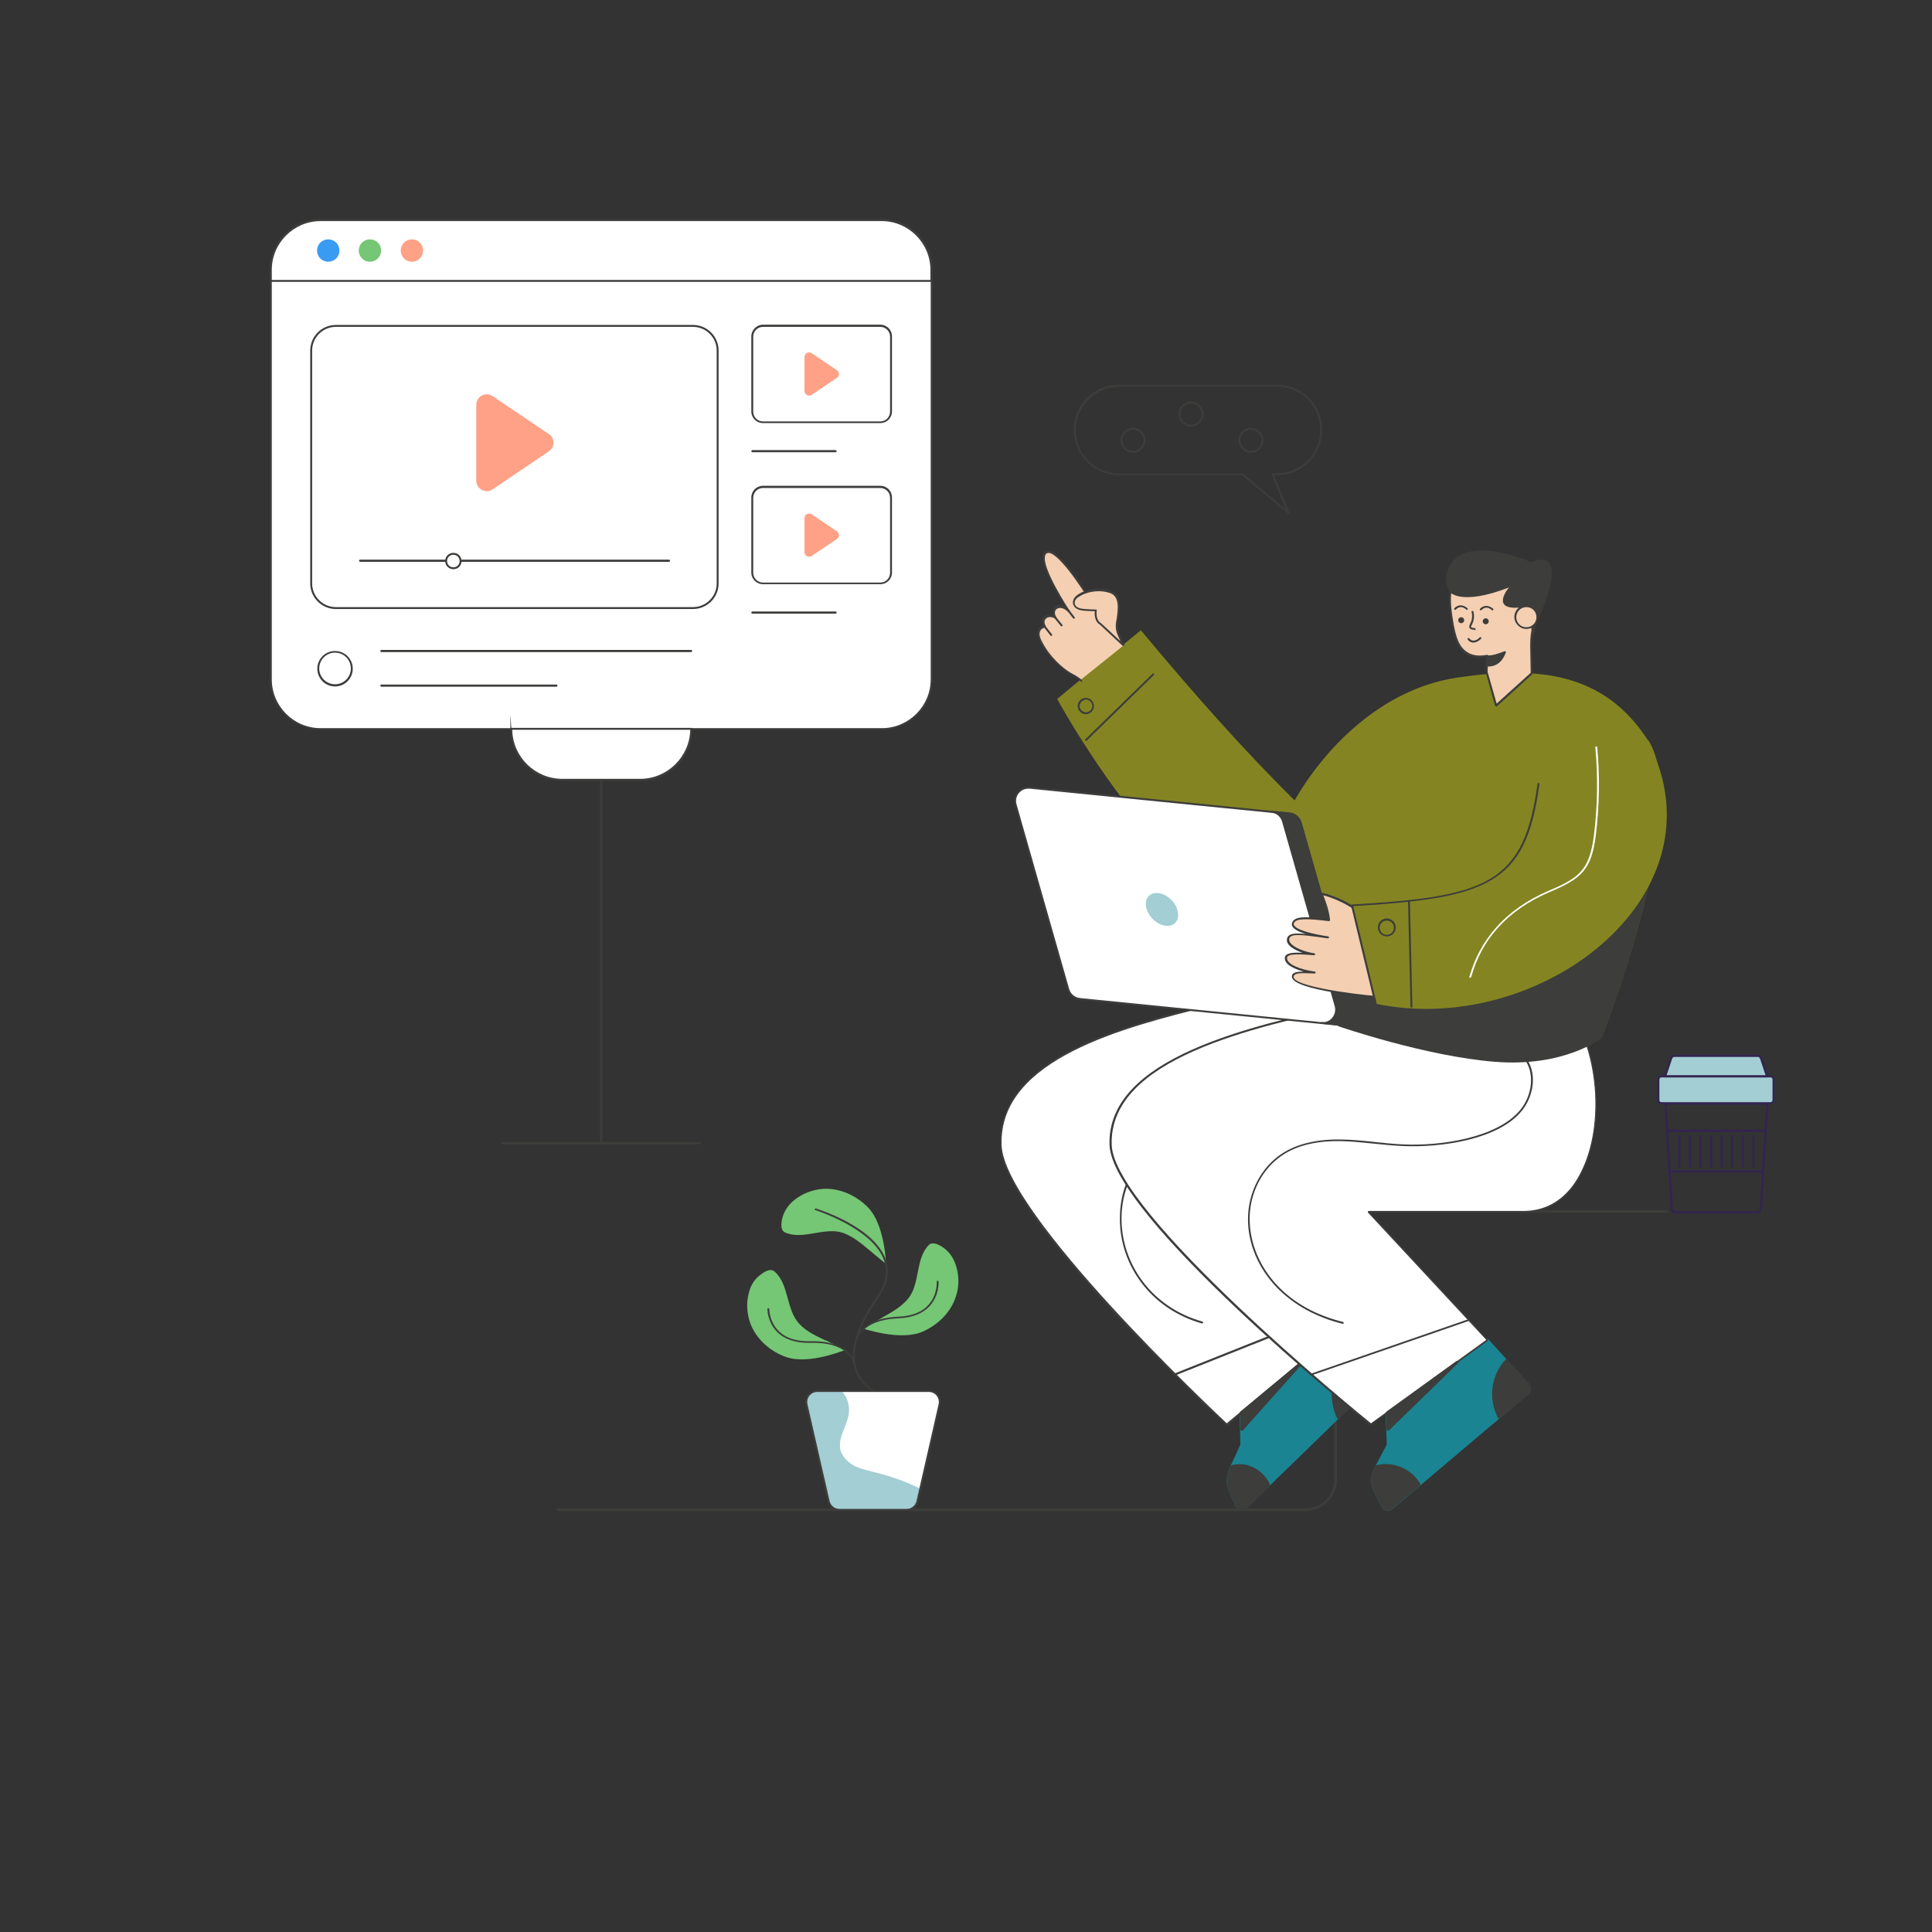 <?xml version="1.0" encoding="UTF-8"?> <svg xmlns="http://www.w3.org/2000/svg" id="Layer_1" version="1.1" viewBox="0 0 708.7 708.7"><rect x="0" y="0" width="708.7" height="708.7" fill="#333333" stroke="none"/><defs><style> .st0 { stroke-miterlimit: 10; } .st0, .st1 { stroke: #322450; stroke-width: .8px; } .st0, .st2 { fill: #a3ced3; } .st3 { fill: #f4cfb2; } .st1 { fill: none; stroke-linecap: round; stroke-linejoin: round; } .st4 { fill: #75c675; } .st5 { fill: #ffa186; } .st6 { fill: #1a8492; } .st7 { fill: #3a9bf3; } .st8 { fill: #fff; } .st9 { fill: #848522; } .st10 { fill: #3d3d3b; } </style></defs><g id="Video_Tutorial"><g><g><g><g><path class="st9" d="M604.6,271.7c-16.2-25.3-40.9-27.4-69.7-23.2-28.9,4.2-49.7,27.1-60,45.1-18.1-17.8-37.1-39.2-56.4-62.4l-6.5,5.3c0,0,0,.2.1.2l-.2-.2c-.1,0-20.9,17.3-24.1,19.9,0,0,36.5,67.7,75.5,81.8-1.7,11.6-2.7,22.7-2,34,20.3,10.1,37.2,8.2,55.2,5.4,20.3-3.2,41.8-7.6,71,3,0,0,13-32.8,18.8-63.6,3.5-18.4,4.4-36.1-1.7-45.5ZM398.9,261.6c-1.4.3-2.8-.5-3.2-1.9-.4-1.4.5-2.8,1.9-3.2,1.4-.3,2.8.5,3.2,1.9.3,1.4-.5,2.8-1.9,3.2Z"></path><path class="st9" d="M400.9,258.4c.3,1.4-.5,2.8-1.9,3.2-1.4.3-2.8-.5-3.2-1.9-.4-1.4.5-2.8,1.9-3.2,1.4-.3,2.8.5,3.2,1.9Z"></path><path class="st9" d="M412.1,236.8l-.2-.2h0s0,0,.1.2Z"></path><g><g><g><path class="st3" d="M412.1,236.8l-12.1-16.6s-11.6-19.4-16-17.8c-5.2,1.9,8,21.7,8,21.7-3.4-3.5-7-1-4.9,2.4-2.9-1.8-5.9.2-4,3.1,0,0-4,.6-1.3,5.8,2.7,5.2,7.1,9.3,10.4,11.3s2.8,1.4,4.2,2.7"></path><path class="st10" d="M396.2,249.7c-1.3-1.3-2.8-1.9-4.1-2.7-3-1.8-7.6-5.9-10.5-11.4-1-2-1.3-3.6-.7-4.8.4-.9,1.2-1.3,1.7-1.4-.6-1.2-.5-2.4.3-3.2.8-.8,2.2-1,3.5-.5-.5-1.5,0-2.6.7-3.2.8-.6,2.1-.8,3.6,0-2.7-4.3-9.3-15.3-8-19.1.2-.7.6-1.1,1.3-1.3,4.5-1.6,15.2,16,16.4,18l9.5,11.6c.1.1.1.4,0,.5-.1.1-.4.1-.5,0l-9.6-11.6c-3.2-5.4-12.3-18.9-15.6-17.7-.4.1-.7.4-.8.9-1.5,4.4,8.9,20.1,9,20.3.1.2,0,.4,0,.5-.1.1-.3.1-.5,0-1.7-1.8-3.4-1.9-4.3-1.2-.8.6-.9,1.9,0,3.2,0,.1,0,.3,0,.4-.1.1-.3.1-.4,0-1.6-1-3-.7-3.6,0-.6.6-.6,1.6,0,2.7,0,0,0,.2,0,.3s-.1.2-.3.2c0,0-1.2.2-1.7,1.2-.5,1-.3,2.3.7,4.1,2.8,5.4,7.3,9.4,10.3,11.2,1.4.8,2.9,1.5,4.3,2.8.1.1.1.4,0,.5-.1.1-.4.1-.5,0Z"></path></g><g><path class="st3" d="M412.1,236.8c-.9-.8-3.9-3.6-3.7-3.4l-4.7-4.3c-2.5-1.4-1.8-5.1-1.8-5.1,0,0-4.3,0-5.6-.4-2.8-.6-3.3-3.1-1.2-4.8.8-.6,1.8-1.1,3-1.6,2.6-.9,6-1.2,9.2,0,4.7,1.7,2.4,9,2.3,12.1,0,1.9.4,3.4,2.4,7.3,0,0,0,.2.1.2Z"></path><path class="st10" d="M411.9,237c-10.5-9.8-7.9-7.4-8.3-7.8-2.2-1.2-2.1-4-2-5-1.1,0-4.2-.1-5.3-.4-3.1-.7-3.6-3.6-1.3-5.4,2.9-2.2,8.1-3.3,12.5-1.7,4,1.5,3.3,6.8,2.8,10.3-.5,3.2-.6,3.9,2.1,9.2v.2c.2.2.2.3,0,.4-.1.1-.3,0-.4,0ZM395.4,219.1c-1.9,1.4-1.5,3.6,1,4.1,1.3.3,5.5.4,5.6.4.1,0,.2,0,.3.1s0,.2,0,.3c0,0-.6,3.4,1.7,4.7l7,6.5c-1.4-2.9-1.8-4.2-1.7-5.9,0-.6.1-1.4.3-2.2.5-3.5,1.2-8.2-2.3-9.5-4.1-1.5-9.1-.5-11.8,1.5Z"></path></g></g><path class="st10" d="M385.4,233.2l-2.6-3.3c-.1-.2,0-.4,0-.5.2-.1.4,0,.5,0l2.6,3.3c.1.2,0,.4,0,.5-.1.1-.4,0-.5,0Z"></path><path class="st10" d="M389.2,229.7l-2.6-3.2c-.1-.1,0-.4,0-.5.1-.1.4,0,.5,0l2.6,3.2c.1.1,0,.4,0,.5-.1.1-.4,0-.5,0Z"></path><path class="st10" d="M393.7,226.9l-2.2-2.9c-.1-.2,0-.4,0-.5.2-.1.4,0,.5,0l2.2,2.9c.1.2,0,.4,0,.5-.2.1-.4,0-.5,0Z"></path></g></g><path class="st10" d="M398.1,271.7c-.1-.1-.1-.4,0-.5l24.7-24.1c.1-.1.4-.1.5,0,.1.1.1.4,0,.5l-24.7,24.1c-.1.1-.4.1-.5,0Z"></path><path class="st10" d="M395.4,259.7c-.4-1.6.6-3.2,2.2-3.6,1.6-.4,3.2.6,3.6,2.2.4,1.6-.6,3.2-2.2,3.6,0,0,0,0,0,0-1.6.4-3.2-.6-3.6-2.2ZM398.9,261.6h0,0ZM397.8,256.8c-1.2.3-2,1.5-1.7,2.7.3,1.2,1.5,2,2.8,1.7,1.2-.3,2-1.5,1.7-2.8-.3-1.2-1.6-2-2.8-1.7Z"></path></g><g><path class="st10" d="M478.9,554.3H204.6c-.3,0-.5-.2-.5-.5s.2-.5.5-.5h274.3c5.8,0,10.5-4.7,10.5-10.5v-87.4c0-6.3,5.2-11.5,11.5-11.5h110.5c.3,0,.5.2.5.5s-.2.5-.5.5h-110.5c-5.8,0-10.5,4.7-10.5,10.5v87.4c0,6.3-5.2,11.5-11.5,11.5Z"></path><g><g><path class="st6" d="M500.1,511c-45.4,44.2-32,31.2-34.6,33.7l-8.9,8.7c-.9.8-2.2.5-2.7-.6l-2.5-5.6c-1.1-2.5-1.1-5.6,0-8.1,0-.1,4.4-9.6,4.2-9l-.3-11.8,31.9-26.6,6,7.6,7.1,8.9c.7.8.6,2.2-.2,2.9Z"></path><path class="st6" d="M453.4,552.9l-2.5-5.6c-1.2-2.7-1.2-5.8,0-8.5l4.1-8.9-.3-11.7c0-.2,0-.3.2-.4l31.9-26.6c.2-.2.5-.2.7,0l13.1,16.5c.8,1.1.7,2.7-.2,3.6h0l-43.5,42.3c-1.1,1.1-2.8.7-3.5-.8ZM455.8,518.4l.3,11.6c0,0,0,.2,0,.2l-4.2,9c-1.1,2.4-1.1,5.3,0,7.7l2.5,5.6c.4.8,1.3,1.1,1.9.5l43.5-42.3h0c.6-.6.6-1.6.1-2.2l-12.7-16.1-31.3,26.1Z"></path></g><g><path class="st8" d="M443.5,368.8c-32.4,8.1-77.4,19.7-76.4,51.2.8,26.2,82.9,102.5,82.9,102.5l37.2-31-38-47h49.3c26.1,0,29.4-52.1,14-75.8h-69.1Z"></path><path class="st10" d="M449.8,522.8c-3.4-3.1-82.3-76.7-83-102.8-1-32.2,45.8-43.9,76.7-51.6,0,0,0,0,0,0h69.1c.1,0,.2,0,.3.2,10.9,16.8,12.5,47.5,3.3,64.5-4.2,7.8-10.3,11.8-17.6,11.8h-48.5l37.5,46.4c.1.1,0,.4,0,.5l-37.2,31c-.1.1-.3.1-.5,0ZM443.5,369.1c-30.7,7.7-77.1,19.2-76.1,50.9.8,25.1,77.8,97.6,82.6,102.1l36.7-30.6-37.8-46.7c-.2-.2,0-.6.3-.6h49.3c7,0,12.9-4,17-11.5,9.1-16.7,7.5-47-3.2-63.6h-68.8Z"></path></g><g><line class="st8" x1="481.3" y1="484.2" x2="431" y2="504.1"></line><path class="st10" d="M430.7,504.3c0-.2,0-.4.2-.5l50.2-20c.2,0,.4,0,.5.2,0,.2,0,.4-.2.5l-50.2,20c-.2,0-.4,0-.5-.2Z"></path></g><path class="st10" d="M441,485.5c-18.9-5.3-30.3-21.5-30.2-38.5,0-16.8,10.1-29.6,30-29.2,6.6.1,13.1,1.5,19.7,1.8,12.1.6,30-2.5,37.2-12.6,3.6-5.1,5-13.7.9-19.1-.1-.2,0-.4,0-.5.2-.1.4,0,.5,0,4.2,5.7,2.8,14.6-.9,20-7.3,10.3-25.3,13.5-37.8,12.9-6.6-.3-13.1-1.6-19.7-1.8-19.6-.5-29.2,12.5-29.3,28.5,0,16.8,11.2,32.6,29.7,37.8.2,0,.3.2.2.4,0,.2-.2.3-.4.2Z"></path><g><path class="st10" d="M500.1,511l-9.2,8.9c-1.2-2.5-1.8-5.4-1.8-8.5,0-4.7,1.5-9,4.1-12.2l7.1,8.9c.7.8.6,2.2-.2,2.9Z"></path><path class="st10" d="M490.4,520.1c-1.2-2.7-1.9-5.7-1.9-8.7,0-4.6,1.5-9.1,4.2-12.5,0-.1.2-.2.4-.2h0c.2,0,.3,0,.4.2l7.1,8.9c.8,1.1.7,2.7-.2,3.6l-9.2,8.9c-.2.2-.7.2-.8-.1ZM493.2,500c-2.3,3.2-3.6,7.2-3.6,11.4s.5,5.3,1.5,7.7l8.6-8.4h0c.6-.6.6-1.6.1-2.2l-6.7-8.4Z"></path></g><g><path class="st10" d="M465.5,544.6l-8.9,8.7c-.9.8-2.2.5-2.7-.6l-2.5-5.6c-1.1-2.5-1.1-5.6,0-8.1l.5-1c1-.3,2-.4,3-.4,4.5,0,8.5,2.8,10.6,7Z"></path><path class="st10" d="M453.4,552.9l-2.5-5.6c-1.2-2.7-1.2-5.8,0-8.5l.5-1c0-.1.2-.2.3-.3,1-.3,2.1-.4,3.1-.4,4.5,0,8.8,2.8,11,7.3,0,.2,0,.4,0,.6l-8.9,8.7c-1.1,1.1-2.8.7-3.5-.8ZM452.3,538.5l-.4.8c-1.1,2.4-1.1,5.3,0,7.7l2.5,5.6c.4.8,1.3,1.1,1.9.5l8.7-8.4c-2.1-4-5.9-6.4-10-6.4s-1.8.1-2.6.3Z"></path></g><g><polygon class="st10" points="477.6 499.8 455.5 524.4 455.3 518.2 477.6 499.8"></polygon><path class="st10" d="M455,524.4l-.2-6.2c0-.2,0-.3.2-.4l22.3-18.5c.2-.2.5-.2.7,0,.2.2.2.5,0,.7l-22.1,24.7c-.3.3-.9.1-.9-.3ZM455.8,518.4v4.7c.1,0,16.9-18.7,16.9-18.7l-16.9,14Z"></path></g></g><g><g><path class="st6" d="M560.5,511c-51.4,43.5-37.2,31.5-39.8,33.7l-10.3,8.7c-1,.8-2.5.5-3.1-.6l-2.9-5.6c-1.3-2.5-1.3-5.6,0-8.1l.5-1,4.3-8-.4-11.8,36.7-26.6c1.5,1.7-5.6-6.1,15,16.5.8.8.7,2.2-.2,2.9Z"></path><path class="st6" d="M506.9,552.9l-2.9-5.6c-1.4-2.7-1.3-5.9,0-8.5l4.7-8.9-.4-11.7c0-.2,0-.3.2-.4l36.7-26.6c.2-.2.5-.1.7,0l15,16.5c1,1.1.9,2.7-.2,3.6l-50,42.3c-1.2,1-3.1.7-3.9-.8ZM509.5,518.5l.3,11.6c0,.3.2-.2-4.9,9.2-1.3,2.4-1.3,5.2,0,7.6l2.9,5.6c.5.9,1.6,1.1,2.3.5l50-42.3h0c.7-.6.7-1.5.1-2.2l-14.7-16.2-36.1,26.2Z"></path></g><g><path class="st8" d="M495.3,368.8c-37.3,8.1-89,19.7-88,51.2.9,26.2,95.4,102.5,95.4,102.5l42.9-31-43.7-47h56.7c30,0,33.9-52.1,16.2-75.8h-79.5Z"></path><path class="st10" d="M502.6,522.8c-3.9-3.1-94.7-76.7-95.6-102.8-1.1-32.2,52.7-43.9,88.2-51.6,0,0,0,0,0,0h79.5c.1,0,.2,0,.3.1,11.8,15.8,14.3,44,5.4,61.6-4.8,9.7-12.4,14.8-21.9,14.8h-55.9c45,48.5,43.3,46.4,43.3,46.7s2.6-1.8-43,31.2c-.1,0-.3,0-.4,0ZM495.4,369.1c-35.4,7.7-88.7,19.2-87.6,50.9.9,25.2,90.1,98.1,95.1,102.1l42.3-30.6-43.4-46.7c0-.1-.1-.3,0-.4,0-.1.2-.2.3-.2h56.7c11.6,0,18-7.8,21.2-14.4,8.7-17.4,6.3-45.1-5.3-60.7h-79.3Z"></path></g><g><line class="st8" x1="538.8" y1="484.2" x2="481" y2="504.1"></line><path class="st10" d="M480.7,504.3c0-.2,0-.4.2-.4l57.8-20c.2,0,.4,0,.4.2,0,.2,0,.4-.2.4l-57.8,20c-.2,0-.4,0-.4-.2Z"></path></g><path class="st10" d="M492.5,485.6c-9.7-2.4-18-7-24.1-13.3-6.8-7-10.7-16.2-10.6-25.2,0-9.7,4.8-18.9,12.4-23.9,5.5-3.6,12.9-5.4,22-5.2,7.6.1,15.1,1.5,22.7,1.8,13.3.6,34.3-2.3,42.8-12.7,4.2-5.1,5.7-13.6,1.1-19.1-.1-.1-.1-.4,0-.5.1-.1.4-.1.5,0,4.9,5.7,3.3,14.7-1.1,20-8.6,10.6-29.8,13.5-43.4,12.9-7.5-.3-15.1-1.6-22.7-1.8-8.9-.2-16.2,1.5-21.6,5.1-7.4,4.9-12.1,13.8-12.1,23.4,0,8.8,3.7,17.8,10.4,24.7,6,6.3,14.3,10.8,23.8,13.1.2,0,.3.2.3.4,0,.2-.2.3-.4.3Z"></path><g><path class="st10" d="M560.5,511l-10.5,8.9c-3.4-6.4-2.8-14.8,2.6-20.8l8.1,8.9c.8.8.7,2.2-.2,2.9Z"></path><path class="st10" d="M549.5,520.1c-3.6-6.8-2.7-15.4,2.7-21.3.2-.2.5-.2.7,0l8.1,8.9c1,1.1.9,2.7-.2,3.6l-10.5,8.9c-.2.2-.6.1-.8-.1ZM552.5,499.9c-4.7,5.5-5.4,13.1-2.4,19.2l10.1-8.5h0c.7-.6.7-1.5.1-2.2l-7.8-8.5Z"></path></g><g><path class="st10" d="M520.7,544.6l-10.3,8.7c-1,.8-2.5.5-3.1-.6l-2.9-5.6c-1.3-2.5-1.3-5.6,0-8.1l.5-1c5.9-1.5,12.4,1,15.7,6.6Z"></path><path class="st10" d="M506.9,552.9l-2.9-5.6c-1.4-2.7-1.3-5.9,0-8.5l.5-1c0-.1.2-.2.3-.3,6.2-1.6,12.9,1.2,16.2,6.8.1.2,0,.5-.1.6l-10.3,8.7c-1.2,1-3.1.7-3.9-.8ZM505.4,538.5l-.4.8c-1.3,2.4-1.3,5.2,0,7.6l2.9,5.6c.5.9,1.6,1.1,2.3.5l9.9-8.4c-3.1-5-9.1-7.4-14.7-6.1Z"></path></g><g><polygon class="st10" points="534.6 499.8 509.1 524.4 508.9 518.2 534.6 499.8"></polygon><path class="st10" d="M508.6,524.4l-.2-6.2c0-.2,0-.3.2-.4l25.6-18.5c.2-.2.5-.1.7,0,.2.2.2.5,0,.7l-25.4,24.7c-.3.3-.8,0-.8-.3ZM509.5,518.5v4.8c.1,0,19.9-19.1,19.9-19.1l-19.9,14.3Z"></path></g></g><g><path class="st10" d="M587.4,380.8s-13.3,10.7-38.9,8.7c-25.6-2-57.7-13.1-57.7-13.1l3.6-19.5s76.1,9.6,93,23.9Z"></path><path class="st10" d="M606.3,317.2c-5.8,30.8-18.8,63.6-18.8,63.6-29.2-10.6-50.7-6.2-71-3-1.8-.4-3.6-.9-5.1-1.9-1.5-1.1-7.4-7.3-7-9.1.6-3,9,.5,12,0,20.6-3.1,40.6-10.4,58.4-21.3,3.5-2.1,6.9-4.4,10-7,5.6-4.5,10-9.6,13.4-15.9,1.4-2.6,4.7-4.8,8.1-5.4Z"></path><g><g><path class="st8" d="M477.1,302l19.3,67.7c.9,3.3-1.8,6.6-5.2,6.2l-95.1-9.5c-2-.2-3.7-1.6-4.2-3.5l-19.3-67.7c-.9-3.3,1.8-6.6,5.2-6.2l95.1,9.5c2,.2,3.7,1.6,4.2,3.5Z"></path><path class="st10" d="M491.7,376.3c-.5,0,4,.4-95.6-9.5-2.2-.2-3.9-1.7-4.5-3.8l-19.3-67.7c-1-3.6,1.9-7,5.6-6.7l95.1,9.5c2.2.2,3.9,1.7,4.5,3.8h0l19.3,67.7c.5,1.7,0,3.5-1,4.8-1,1.2-2.5,1.9-4,1.9ZM377.2,289.3c-2.9,0-5.2,2.8-4.3,5.8l19.3,67.7c.5,1.8,2.1,3.1,3.9,3.3l95.1,9.5c1.5.1,3-.4,3.9-1.6s1.3-2.7.9-4.2l-19.3-67.7c-.5-1.8-2.1-3.1-3.9-3.3l-95.1-9.5c-.2,0-.3,0-.5,0Z"></path></g><g><path class="st10" d="M491.2,375.9l-6.5-.6c3.4.3,6.1-2.9,5.2-6.2l-19.3-67.7c-.5-1.9-2.2-3.3-4.2-3.5l6.5.6c2,.2,3.7,1.6,4.2,3.5l19.3,67.7c1,3.3-1.7,6.6-5.2,6.2Z"></path><path class="st10" d="M491.2,376.2c-.1,0-6.6-.7-6.5-.6-.2,0-.3-.2-.3-.4s.2-.3.4-.3h0c1.5.2,3-.4,3.9-1.6,1-1.2,1.3-2.7.9-4.2l-19.3-67.7c-.5-1.8-2-3.1-3.9-3.3h0c-.2,0-.3-.2-.3-.4s.2-.3.4-.3l6.5.6c2.2.2,3.9,1.7,4.5,3.8l19.3,67.7c.5,1.7.1,3.5-1,4.8-1.1,1.3-2.8,2-4.6,1.9ZM487.4,375.2c.8,0,4,.4,3.9.4,1.5.1,3-.4,3.9-1.6,1-1.2,1.3-2.7.9-4.2l-19.3-67.7c-.5-1.8-2-3.1-3.9-3.3l-3.9-.4c.9.7,1.6,1.7,2,2.8l19.3,67.7c.5,1.7,0,3.5-1,4.8-.5.6-1.2,1.1-1.9,1.4Z"></path></g><path class="st2" d="M432,334.2c.8,3.3-1.1,5.7-4.3,5.4-3.2-.3-6.4-3.2-7.2-6.6-.8-3.3,1.1-5.7,4.3-5.4,3.2.3,6.4,3.2,7.2,6.6Z"></path></g><g><path class="st3" d="M502.5,338c-7.5-8.2-17.7-10.1-17.7-10.1,0,0,2.2,4.7,2.7,9.7-9-1.1-12.2-1-13.2.8-1.6,3.1,8.5,5,12.7,5.6-9-1.1-14.1-2.2-14.7.5-.6,2.7,5.2,5.1,9.5,5.7-6.4-.6-10.1-.5-10.2,1.2-.3,3.1,6.2,4.9,10.5,5.5-4-.1-8.2-.5-7.9,1.5.5,4.7,32.3,7.5,32.3,7.5l-4-27.9Z"></path><path class="st10" d="M506.6,366.2c-4.7-.4-32.2-3-32.7-7.8-.2-1.9,2.4-2,4.3-2h0c-3.2-.9-7.1-2.5-6.9-5.1.2-1.6,2.4-2,6.5-1.8-2.4-.8-6.2-2.6-5.7-5.1.4-2,2.7-2.2,6.9-1.8-2.4-.7-6.1-2.2-4.9-4.4,1-1.9,4-2.2,13.1-1.1-.5-4.7-2.6-9.1-2.6-9.1-.1-.3.1-.5.4-.5.1,0,10.3,2.1,17.9,10.2,0,0,0,.1,0,.2l4,27.9c0,.2-.1.4-.3.4ZM474.7,357.8c-.1.2-.2.3-.2.6.3,3.2,18.9,6,31.6,7.1l-4-27.3c-6.3-6.7-14.4-9.2-16.7-9.8.6,1.5,2.1,5.2,2.5,9.1,0,.2-.2.4-.4.4-8.9-1.1-12-.9-12.8.6-.2.3-.2.6,0,.9.9,1.8,7.1,3.3,12.5,4.1.2,0,.3.2.3.4,0,.2-.2.3-.4.3-1.3-.2-2.4-.3-3.5-.5-6.4-.8-10.3-1.3-10.7.7,0,.5,0,.9.4,1.4,1.3,1.9,5.5,3.4,8.8,3.9.2,0,.3.2.3.4,0,.2-.2.3-.4.3-4.8-.4-9.7-.7-9.9.9-.2,2.5,5.1,4.4,10.2,5.1.2,0,.3.2.3.4,0,.2-.2.3-.3.3-1.9,0-6.5-.5-7.4.5Z"></path></g><path class="st9" d="M504.7,368.2c57.7,12.1,123.8-35.9,102.7-90-4.6-11.7-10.7-14.6-17.7-14.3-12.9.6-23.5,10.8-25.2,23.7-5.1,37.1-19.1,41.6-68.4,44.6l8.7,36.1Z"></path><path class="st10" d="M504.3,368.3l-8.7-36.1c0-.2.1-.4.3-.4,49.9-2.9,63.1-7.7,68.1-44.3,0-.2.2-.3.4-.3.2,0,.3.2.3.4-2.6,19.4-7.6,29.3-17.8,35.3-10.1,6-25.6,8-50.5,9.5l8.6,35.7c0,.2,0,.4-.3.4-.2,0-.4,0-.4-.3Z"></path><g><g><path class="st3" d="M562.3,230.2c-.5,2.1-.7,4.3-.7,6.6l.2,10.3-13,11.8-3.4-12.2.2-5.9c-10.5,1.9-12.1-6.8-13.3-15.5-2.3-16.4,5.8-17.5,14.6-17.5s18.2,11.3,15.4,22.6Z"></path><path class="st10" d="M548.4,258.9c-3.5-12.6-3.4-12.3-3.4-12.3v-5.5c-3.1.5-5.6,0-7.6-1.4-3.6-2.6-4.7-8.1-5.5-14.5-.9-6.8-.2-11.4,2.3-14.3,3-3.4,7.9-3.7,12.7-3.7,9,0,16.4,8.1,16.4,18.2s-1.3,5.2-1.3,11.3l.2,10.3c0,.1,0,.2-.1.3l-13,11.8c-.2.2-.5,0-.6-.2ZM545.7,246.5l3.3,11.6,12.5-11.3-.2-10.1c0-6.2,1.3-6.8,1.3-11.3,0-9.6-7-17.5-15.7-17.5s-9.4.3-12.2,3.4c-2.3,2.7-3,7.2-2.1,13.7.9,6.2,1.8,11.6,5.3,14,1.9,1.4,4.4,1.8,7.6,1.2.2,0,.4.1.4.4l-.2,5.9Z"></path></g><g><path class="st10" d="M531.9,216.8s4.1,5.4,22.7-2.2c0,0-8.2,8.7,2.5,7.9,2.9,1.4,4.2,4.5,5,8.4,0,0,15.5-30.9-.7-24.3,0,0-22-9.8-28.9.2-3.9,5.5-.7,10-.7,10Z"></path><path class="st10" d="M561.8,231c-.8-4.3-2.3-6.9-4.7-8.1-3.1.2-5-.3-5.6-1.6-.8-1.7.8-4.3,2-5.8-17.6,6.8-21.7,1.8-21.8,1.5,0,0,0,0,0,0,0,0-3.3-4.7.7-10.4,6.8-9.8,27.2-1.3,29.2-.4,3.1-1.2,5.3-1.2,6.5.1,4.4,4.7-5.2,23.9-5.6,24.7-.1.3-.6.2-.7,0ZM557.1,222.2c0,0,.1,0,.2,0,2.4,1.2,4,3.6,4.9,7.6,1.9-3.9,8.8-19.2,5.2-23-1-1.1-3-1.1-5.9,0,0,0-.2,0-.3,0-.2,0-21.8-9.5-28.5.1-3.6,5.2-.8,9.4-.7,9.6.1.2,4.4,4.9,22.3-2.3.2,0,.3,0,.4.1,0,.1,0,.3,0,.4-1,1.1-3.6,4.4-2.7,6.1.5,1,2.2,1.4,5,1.2,0,0,0,0,0,0Z"></path></g><g><circle class="st3" cx="559.9" cy="226.3" r="4"></circle><path class="st10" d="M559.9,230.7c-2.4,0-4.4-2-4.4-4.4s2-4.4,4.4-4.4,4.4,2,4.4,4.4-2,4.4-4.4,4.4ZM559.9,222.7c-2,0-3.7,1.6-3.7,3.7s1.7,3.7,3.7,3.7,3.7-1.6,3.7-3.7-1.6-3.7-3.7-3.7Z"></path></g><path class="st10" d="M540.9,231c-.4,0-1,0-1.5-.3-.8-.5-.3-1.4-.2-1.7.8-1.5,1-3,.6-4.5,0-.2,0-.4.3-.4.2,0,.4,0,.4.3.4,1.7.2,3.4-.7,5-.3.6-.2.7,0,.8.2.1.6.1,1.1.2.2,0,.4.2.4.4s-.2.4-.4.4Z"></path><path class="st10" d="M546.1,227.9c0,.6-.5,1.1-1.1,1.1s-1.1-.5-1.1-1.1.5-1.1,1.1-1.1,1.1.5,1.1,1.1Z"></path><path class="st10" d="M547.3,223.8c-1.4-1.2-2.7-1.2-3.9,0-.1.1-.4.1-.5,0-.1-.1-.1-.4,0-.5,1.4-1.4,3.1-1.4,4.8,0,.1.1.2.3,0,.5-.1.2-.3.2-.5,0Z"></path><path class="st10" d="M537.1,227.5c0,.6-.5,1.1-1.1,1.1s-1.1-.5-1.1-1.1.5-1.1,1.1-1.1,1.1.5,1.1,1.1Z"></path><path class="st10" d="M537.9,223.6c-1.4-1.2-2.7-1.2-3.9,0-.1.1-.4.1-.5,0-.1-.1-.1-.4,0-.5,1.4-1.4,3.1-1.4,4.8,0,.1.1.2.3,0,.5-.1.2-.3.2-.5,0Z"></path><path class="st10" d="M538.4,234.6c-.1-.2,0-.4,0-.5.2-.1.4,0,.5,0,.8,1.1,2.3,1.4,3.9-.3.1-.1.4-.1.5,0s.1.4,0,.5c-2,2-4,1.7-5,.2Z"></path><g><path class="st10" d="M545.5,240.7c1.6.2,3.9-.5,6.5-1.5-1.3,3.4-3.4,5.1-6.5,4.9v-3.4Z"></path><path class="st10" d="M545.5,244.4c-.2,0-.3-.2-.3-.3v-3.4c0-.2.2-.4.4-.3,1.6.2,4.2-.7,6.3-1.5.3-.1.6.2.5.4-1.2,3.3-3.4,5.3-6.8,5.2ZM545.9,241.1v2.7c2.5,0,4.3-1.3,5.5-4-2.5,1-4.2,1.4-5.5,1.3Z"></path></g></g><path class="st10" d="M517.8,369.7c-.2,0-.3-.2-.4-.3l-.9-38.7c0-.2.1-.4.3-.4.2,0,.4.1.4.3l.9,38.7c0,.2-.1.4-.3.4h0Z"></path><path class="st10" d="M508.7,343.5c-1.8,0-3.3-1.5-3.3-3.3s1.5-3.3,3.3-3.3,3.3,1.5,3.3,3.3-1.5,3.3-3.3,3.3ZM508.7,337.7c-1.4,0-2.6,1.1-2.6,2.6s1.1,2.6,2.6,2.6,2.6-1.1,2.6-2.6-1.1-2.6-2.6-2.6Z"></path><path class="st8" d="M539.2,358.7c-.2,0-.3-.2-.2-.4,3.8-13.5,13.1-24.7,29.2-31.6,11.4-4.8,14.9-7.8,16.5-20.4,1.3-10.6,1.5-21.4.5-32.1,0-.2.1-.4.3-.4.2,0,.4.1.4.3,1,10.7.8,21.6-.5,32.2-1.6,12.8-5.3,16-16.9,20.9-15.8,6.7-25.1,17.7-28.8,31.1,0,.2-.2.3-.4.2Z"></path></g></g></g><g><g><g><path class="st8" d="M341.7,249.2c0,10.1-8.2,18.2-18.2,18.2H117.6c-10.1,0-18.2-8.2-18.2-18.2,0-2.4,0-115.4,0-150.2,0-10.1,8.2-18.2,18.2-18.2h205.9c10.1,0,18.2,8.2,18.2,18.2q0,149.8,0,150.2Z"></path><path class="st10" d="M323.5,267.7H117.6c-10.2,0-18.6-8.3-18.6-18.6,0-5.5,0-114.7,0-150.2,0-10.2,8.3-18.6,18.6-18.6h205.9c10.2,0,18.6,8.3,18.6,18.6,0,147.2,0,149.8,0,150.2,0,10.2-8.3,18.6-18.6,18.6ZM99.7,249.2c0,9.8,8,17.9,17.9,17.9h205.9c9.8,0,17.9-8,17.9-17.9,0-5.3,0-114.4,0-150.2,0-9.8-8-17.9-17.9-17.9H117.6c-9.8,0-17.9,8-17.9,17.9,0,11.1,0,132.9,0,150.2Z"></path></g><g><path class="st8" d="M341.7,103v-4c0-10.1-8.2-18.2-18.2-18.2H117.6c-10.1,0-18.2,8.2-18.2,18.2v4h242.3Z"></path><path class="st10" d="M341.7,103.4H99.4c-.2,0-.4-.2-.4-.4v-4c0-10.2,8.3-18.6,18.6-18.6h205.9c10.2,0,18.6,8.3,18.6,18.6v4c0,.2-.2.4-.4.4ZM99.7,102.7h241.6v-3.7c0-9.8-8-17.9-17.9-17.9H117.6c-9.8,0-17.9,8-17.9,17.9v3.7Z"></path></g></g><g><path class="st8" d="M253.5,267.4c0,10.3-8.4,18.7-18.7,18.7h-28.5c-10.3,0-18.8-8.4-18.8-18.7h66Z"></path><path class="st10" d="M234.8,286.5h-28.5c-10.5,0-19.1-8.6-19.1-19.1s.2-.4.4-.4h66c.2,0,.4.2.4.4,0,10.5-8.6,19.1-19.1,19.1ZM187.9,267.7c.2,10,8.4,18,18.4,18h28.5c10,0,18.2-8.1,18.4-18h-65.3Z"></path></g><g><line class="st8" x1="220.5" y1="286.1" x2="220.5" y2="419.3"></line><path class="st10" d="M220.5,419.7c-.2,0-.4-.2-.4-.4v-133.2c0-.2.2-.4.4-.4s.4.2.4.4v133.2c0,.2-.2.4-.4.4Z"></path></g><g><line class="st8" x1="184.3" y1="419.3" x2="256.7" y2="419.3"></line><path class="st10" d="M256.7,419.7h-72.4c-.2,0-.4-.2-.4-.4s.2-.4.4-.4h72.4c.2,0,.4.2.4.4s-.2.4-.4.4Z"></path></g><g><path class="st7" d="M124.5,91.9c0,2.3-1.8,4.1-4.1,4.1s-4.1-1.8-4.1-4.1,1.8-4.1,4.1-4.1,4.1,1.8,4.1,4.1Z"></path><path class="st4" d="M139.8,91.9c0,2.3-1.8,4.1-4.1,4.1s-4.1-1.8-4.1-4.1,1.8-4.1,4.1-4.1,4.1,1.8,4.1,4.1Z"></path><path class="st5" d="M155.2,91.9c0,2.3-1.8,4.1-4.1,4.1s-4.1-1.8-4.1-4.1,1.8-4.1,4.1-4.1,4.1,1.8,4.1,4.1Z"></path></g><g><g><path class="st8" d="M263.3,128.6v85.4c0,5-4,9-9,9H123.2c-5,0-9-4-9-9v-85.4c0-5,4-9,9-9h131c5,0,9,4,9,9Z"></path><path class="st10" d="M254.2,223.4H123.2c-5.2,0-9.4-4.2-9.4-9.4v-85.4c0-5.2,4.2-9.4,9.4-9.4h131c5.2,0,9.4,4.2,9.4,9.4v85.4c0,5.2-4.2,9.4-9.4,9.4ZM123.2,119.9c-4.8,0-8.7,3.9-8.7,8.7v85.4c0,4.8,3.9,8.7,8.7,8.7h131c4.8,0,8.7-3.9,8.7-8.7v-85.4c0-4.8-3.9-8.7-8.7-8.7H123.2Z"></path></g><path class="st5" d="M201.3,165.6l-20.6,13.9c-2.5,1.7-6-.1-6-3.2v-27.8c0-3.1,3.4-4.9,6-3.2l20.6,13.9c2.3,1.5,2.3,4.8,0,6.4Z"></path><g><line class="st8" x1="132.1" y1="205.8" x2="245.4" y2="205.8"></line><path class="st10" d="M245.4,206.1h-113.3c-.2,0-.4-.2-.4-.4s.2-.4.4-.4h113.3c.2,0,.4.2.4.4s-.2.4-.4.4Z"></path></g><g><path class="st8" d="M168.9,205.8c0,1.5-1.2,2.6-2.6,2.6s-2.6-1.2-2.6-2.6,1.2-2.6,2.6-2.6,2.6,1.2,2.6,2.6Z"></path><path class="st10" d="M166.3,208.8c-1.6,0-3-1.3-3-3s1.3-3,3-3,3,1.3,3,3-1.3,3-3,3ZM166.3,203.5c-1.3,0-2.3,1-2.3,2.3s1,2.3,2.3,2.3,2.3-1,2.3-2.3-1-2.3-2.3-2.3Z"></path></g><g><g><path class="st8" d="M279.9,119.6h43c2.2,0,3.9,1.8,3.9,3.9v27.5c0,2.2-1.8,3.9-3.9,3.9h-43c-2.2,0-3.9-1.8-3.9-3.9v-27.5c0-2.2,1.8-3.9,3.9-3.9Z"></path><path class="st10" d="M322.9,155.2h-43c-2.4,0-4.3-1.9-4.3-4.3v-27.5c0-2.3,1.9-4.3,4.3-4.3h43c2.4,0,4.3,1.9,4.3,4.3v27.5c0,2.4-1.9,4.3-4.3,4.3ZM279.9,119.9c-2,0-3.6,1.6-3.6,3.6v27.5c0,2,1.6,3.6,3.6,3.6h43c2,0,3.6-1.6,3.6-3.6v-27.5c0-2-1.6-3.6-3.6-3.6h-43Z"></path></g><path class="st5" d="M307,138.6l-9.2,6.2c-1.1.8-2.7,0-2.7-1.4v-12.4c0-1.4,1.5-2.2,2.7-1.4l9.2,6.2c1,.7,1,2.2,0,2.8Z"></path><g><line class="st8" x1="276" y1="165.6" x2="306.5" y2="165.6"></line><path class="st10" d="M306.5,165.9h-30.5c-.2,0-.4-.2-.4-.4s.2-.4.4-.4h30.5c.2,0,.4.2.4.4s-.2.4-.4.4Z"></path></g></g><g><g><path class="st8" d="M279.9,178.7h43c2.2,0,3.9,1.8,3.9,3.9v27.5c0,2.2-1.8,3.9-3.9,3.9h-43c-2.2,0-3.9-1.8-3.9-3.9v-27.5c0-2.2,1.8-3.9,3.9-3.9Z"></path><path class="st10" d="M322.9,214.3h-43c-2.4,0-4.3-1.9-4.3-4.3v-27.5c0-2.4,1.9-4.3,4.3-4.3h43c2.4,0,4.3,1.9,4.3,4.3v27.5c0,2.4-1.9,4.3-4.3,4.3ZM279.9,179c-2,0-3.6,1.6-3.6,3.6v27.5c0,2,1.6,3.6,3.6,3.6h43c2,0,3.6-1.6,3.6-3.6v-27.5c0-2-1.6-3.6-3.6-3.6h-43Z"></path></g><path class="st5" d="M307,197.7l-9.2,6.2c-1.1.8-2.7,0-2.7-1.4v-12.4c0-1.4,1.5-2.2,2.7-1.4l9.2,6.2c1,.7,1,2.2,0,2.8Z"></path><g><line class="st8" x1="276" y1="224.7" x2="306.5" y2="224.7"></line><path class="st10" d="M306.5,225.1h-30.5c-.2,0-.4-.2-.4-.4s.2-.4.4-.4h30.5c.2,0,.4.2.4.4s-.2.4-.4.4Z"></path></g></g></g><g><path class="st8" d="M129.1,245.2c0,3.4-2.8,6.2-6.2,6.2s-6.2-2.8-6.2-6.2,2.8-6.2,6.2-6.2,6.2,2.8,6.2,6.2Z"></path><path class="st10" d="M122.9,251.8c-3.6,0-6.5-2.9-6.5-6.5s2.9-6.5,6.5-6.5,6.5,2.9,6.5,6.5-2.9,6.5-6.5,6.5ZM122.9,239.4c-3.2,0-5.8,2.6-5.8,5.8s2.6,5.8,5.8,5.8,5.8-2.6,5.8-5.8-2.6-5.8-5.8-5.8Z"></path></g><g><g><line class="st8" x1="139.9" y1="251.6" x2="204.1" y2="251.6"></line><path class="st10" d="M204.1,251.9h-64.2c-.2,0-.4-.2-.4-.4s.2-.4.4-.4h64.2c.2,0,.4.2.4.4s-.2.4-.4.4Z"></path></g><g><line class="st8" x1="139.9" y1="238.8" x2="253.5" y2="238.8"></line><path class="st10" d="M253.5,239.2h-113.6c-.2,0-.4-.2-.4-.4s.2-.4.4-.4h113.6c.2,0,.4.2.4.4s-.2.4-.4.4Z"></path></g></g></g><g><path class="st4" d="M318.8,458.5c-3-2.5-6-5-9.7-6.3-6.7-2.2-14.6,2.8-21.1-.1-2.1-.9-1.4-4.5-.6-6.6s2.3-4,4.1-5.4c2.9-2.3,6.6-3.7,10.3-4,6.1-.4,12.3,2.4,16.6,6.8,6.2,6.4,6.5,20.2,6.7,20.8,0,0-4.7-3.8-6.3-5.2Z"></path><path class="st10" d="M320.8,510.6c-.2,0-5.4-2.3-7.3-8.6-2-6.9.7-15.8,8.2-26.5,3.2-4.5,4-8.9,2.6-13.1-4-11.8-25-18.4-25.2-18.5-.2,0-.3-.3-.2-.4,0-.2.3-.3.4-.2.9.3,21.5,6.7,25.7,18.9,1.5,4.4.6,9.1-2.7,13.8-7.3,10.4-10.1,19.2-8.1,25.9,1.7,6,6.8,8.2,6.9,8.2.2,0,.3.3.2.5,0,.2-.3.3-.5.2Z"></path><g><path class="st4" d="M323.8,483.2c3.4-1.9,6.8-3.8,9.3-6.8,4.5-5.5,2.6-14.6,7.6-19.7,1.6-1.6,4.7.3,6.4,1.8s2.9,3.6,3.6,5.8c1.1,3.6,1.2,7.5,0,11.1-1.8,5.9-6.6,10.6-12.3,13.1-8.2,3.5-21.2-1.1-21.8-1.1,0,0,5.3-3.1,7.1-4.1Z"></path><path class="st10" d="M313.8,493.6h0c-.2,0-.3-.2-.3-.4,0,0,.3-9.5,15.9-10.2,5.1-.2,8.9-1.7,11.3-4.5,3.2-3.6,2.9-8.2,2.9-8.3,0-.2.1-.4.3-.4.2,0,.4.1.4.3,0,.2.3,4.9-3.1,8.8-2.6,2.9-6.5,4.5-11.8,4.7-15,.7-15.3,9.4-15.3,9.5,0,.2-.2.3-.4.3Z"></path></g><g><path class="st4" d="M302.8,491.7c-3.5-1.7-7.1-3.3-9.7-6.2-4.8-5.2-3.6-14.4-9-19.1-1.7-1.5-4.6.6-6.3,2.2-1.7,1.6-2.7,3.8-3.2,6-.9,3.6-.6,7.5.7,11,2.2,5.7,7.3,10.2,13.1,12.2,8.4,2.9,21.1-2.5,21.7-2.6,0,0-5.5-2.7-7.3-3.6Z"></path><path class="st10" d="M313.5,501.3c-.2,0-.3-.1-.3-.3,0-.4-.9-8.8-15.9-8.4-5.3.1-9.3-1.2-12.1-3.9-3.7-3.6-3.7-8.3-3.7-8.5,0-.2.1-.4.4-.3.2,0,.3.2.3.4,0,0,0,4.6,3.5,8,2.6,2.6,6.5,3.8,11.6,3.7,15.6-.4,16.6,9,16.6,9,0,.2-.1.4-.3.4,0,0,0,0,0,0Z"></path></g><path class="st8" d="M344.6,515.2l-7,30.8-1.1,4.7c-.4,1.8-2,3.1-3.9,3.1h-24.7c-1.9,0-3.5-1.3-3.9-3.1l-8.1-35.5c-.6-2.5,1.3-4.9,3.9-4.9h40.9c2.6,0,4.5,2.4,3.9,4.9Z"></path><path class="st2" d="M337.6,546l-1.1,4.7c-.4,1.8-2,3.1-3.9,3.1h-24.7c-1.9,0-3.5-1.3-3.9-3.1l-8.1-35.5c-.6-2.5,1.3-4.9,3.9-4.9h9c1.9,2.1,2.9,5.1,2.6,7.9-.5,4.7-4.2,9.1-3.1,13.7.7,2.6,2.9,4.7,5.3,5.9,2.5,1.2,5.2,1.7,7.8,2.4,5.6,1.4,11,3.3,16.2,5.9Z"></path><path class="st10" d="M332.6,554.2h-24.7c-2.1,0-3.8-1.4-4.3-3.4l-8.1-35.5c-.6-2.7,1.5-5.4,4.3-5.4h40.9c2.8,0,4.9,2.6,4.3,5.4l-8.1,35.5c-.5,2-2.2,3.4-4.3,3.4ZM299.8,510.6c-2.4,0-4.1,2.2-3.6,4.5l8.1,35.5c.4,1.7,1.9,2.9,3.6,2.9h24.7c1.7,0,3.2-1.2,3.6-2.9l8.1-35.5h0c.5-2.3-1.2-4.5-3.6-4.5h-40.9Z"></path></g><g><path class="st10" d="M472.5,188.4l-16.9-14.1h-45.1c-9.1,0-16.6-7.4-16.6-16.6s7.4-16.6,16.6-16.6h57.9c9.1,0,16.6,7.4,16.6,16.6s-7.4,16.6-16.6,16.6h-1.1l5.7,13.7c.1.3-.3.6-.5.4ZM410.5,141.9c-8.7,0-15.9,7.1-15.9,15.9s7.1,15.9,15.9,15.9h45.2c0,0,.2,0,.2,0l15.9,13.3-5.3-12.9c0-.2,0-.5.3-.5h1.6c8.7,0,15.9-7.1,15.9-15.9s-7.1-15.9-15.9-15.9h-57.9Z"></path><g><path class="st10" d="M415.6,166.1c-2.5,0-4.6-2.1-4.6-4.6s2.1-4.6,4.6-4.6,4.6,2.1,4.6,4.6-2.1,4.6-4.6,4.6ZM415.6,157.6c-2.2,0-3.9,1.8-3.9,3.9s1.8,3.9,3.9,3.9,3.9-1.8,3.9-3.9-1.8-3.9-3.9-3.9Z"></path><path class="st10" d="M458.9,166.1c-2.5,0-4.6-2.1-4.6-4.6s2.1-4.6,4.6-4.6,4.6,2.1,4.6,4.6-2.1,4.6-4.6,4.6ZM458.9,157.6c-2.2,0-3.9,1.8-3.9,3.9s1.8,3.9,3.9,3.9,3.9-1.8,3.9-3.9-1.8-3.9-3.9-3.9Z"></path><path class="st10" d="M436.9,156.5c-2.5,0-4.6-2.1-4.6-4.6s2.1-4.6,4.6-4.6,4.6,2.1,4.6,4.6-2.1,4.6-4.6,4.6ZM436.9,148c-2.2,0-3.9,1.8-3.9,3.9s1.8,3.9,3.9,3.9,3.9-1.8,3.9-3.9-1.8-3.9-3.9-3.9Z"></path></g></g></g></g><path class="st1" d="M645.8,443.5c0,.7-.6,1.2-1.2,1.2h-30.1c-.7,0-1.2-.5-1.2-1.2l-2.4-38.7h37.4l-2.4,38.7Z"></path><path class="st0" d="M609.5,394.8h39.9s1.2,0,1.2,1.2v7.5s0,1.2-1.2,1.2h-39.9s-1.2,0-1.2-1.2v-7.5s0-1.2,1.2-1.2"></path><path class="st0" d="M648.2,394.8h-37.4l2.2-6.6c.2-.5.6-.9,1.2-.9h30.6c.5,0,1,.3,1.2.9l2.2,6.6Z"></path><path class="st1" d="M611.4,414.8h36.2"></path><path class="st1" d="M612.3,429.7h34.4"></path><path class="st1" d="M631.5,427.9v-11.2"></path><path class="st1" d="M627.7,427.9v-11.2"></path><path class="st1" d="M623.8,427.9v-11.2"></path><path class="st1" d="M643.2,427.9v-11.2"></path><path class="st1" d="M639.3,427.9v-11.2"></path><path class="st1" d="M635.4,427.9v-11.2"></path><path class="st1" d="M619.9,427.9v-11.2"></path><path class="st1" d="M616,427.9v-11.2"></path></svg> 